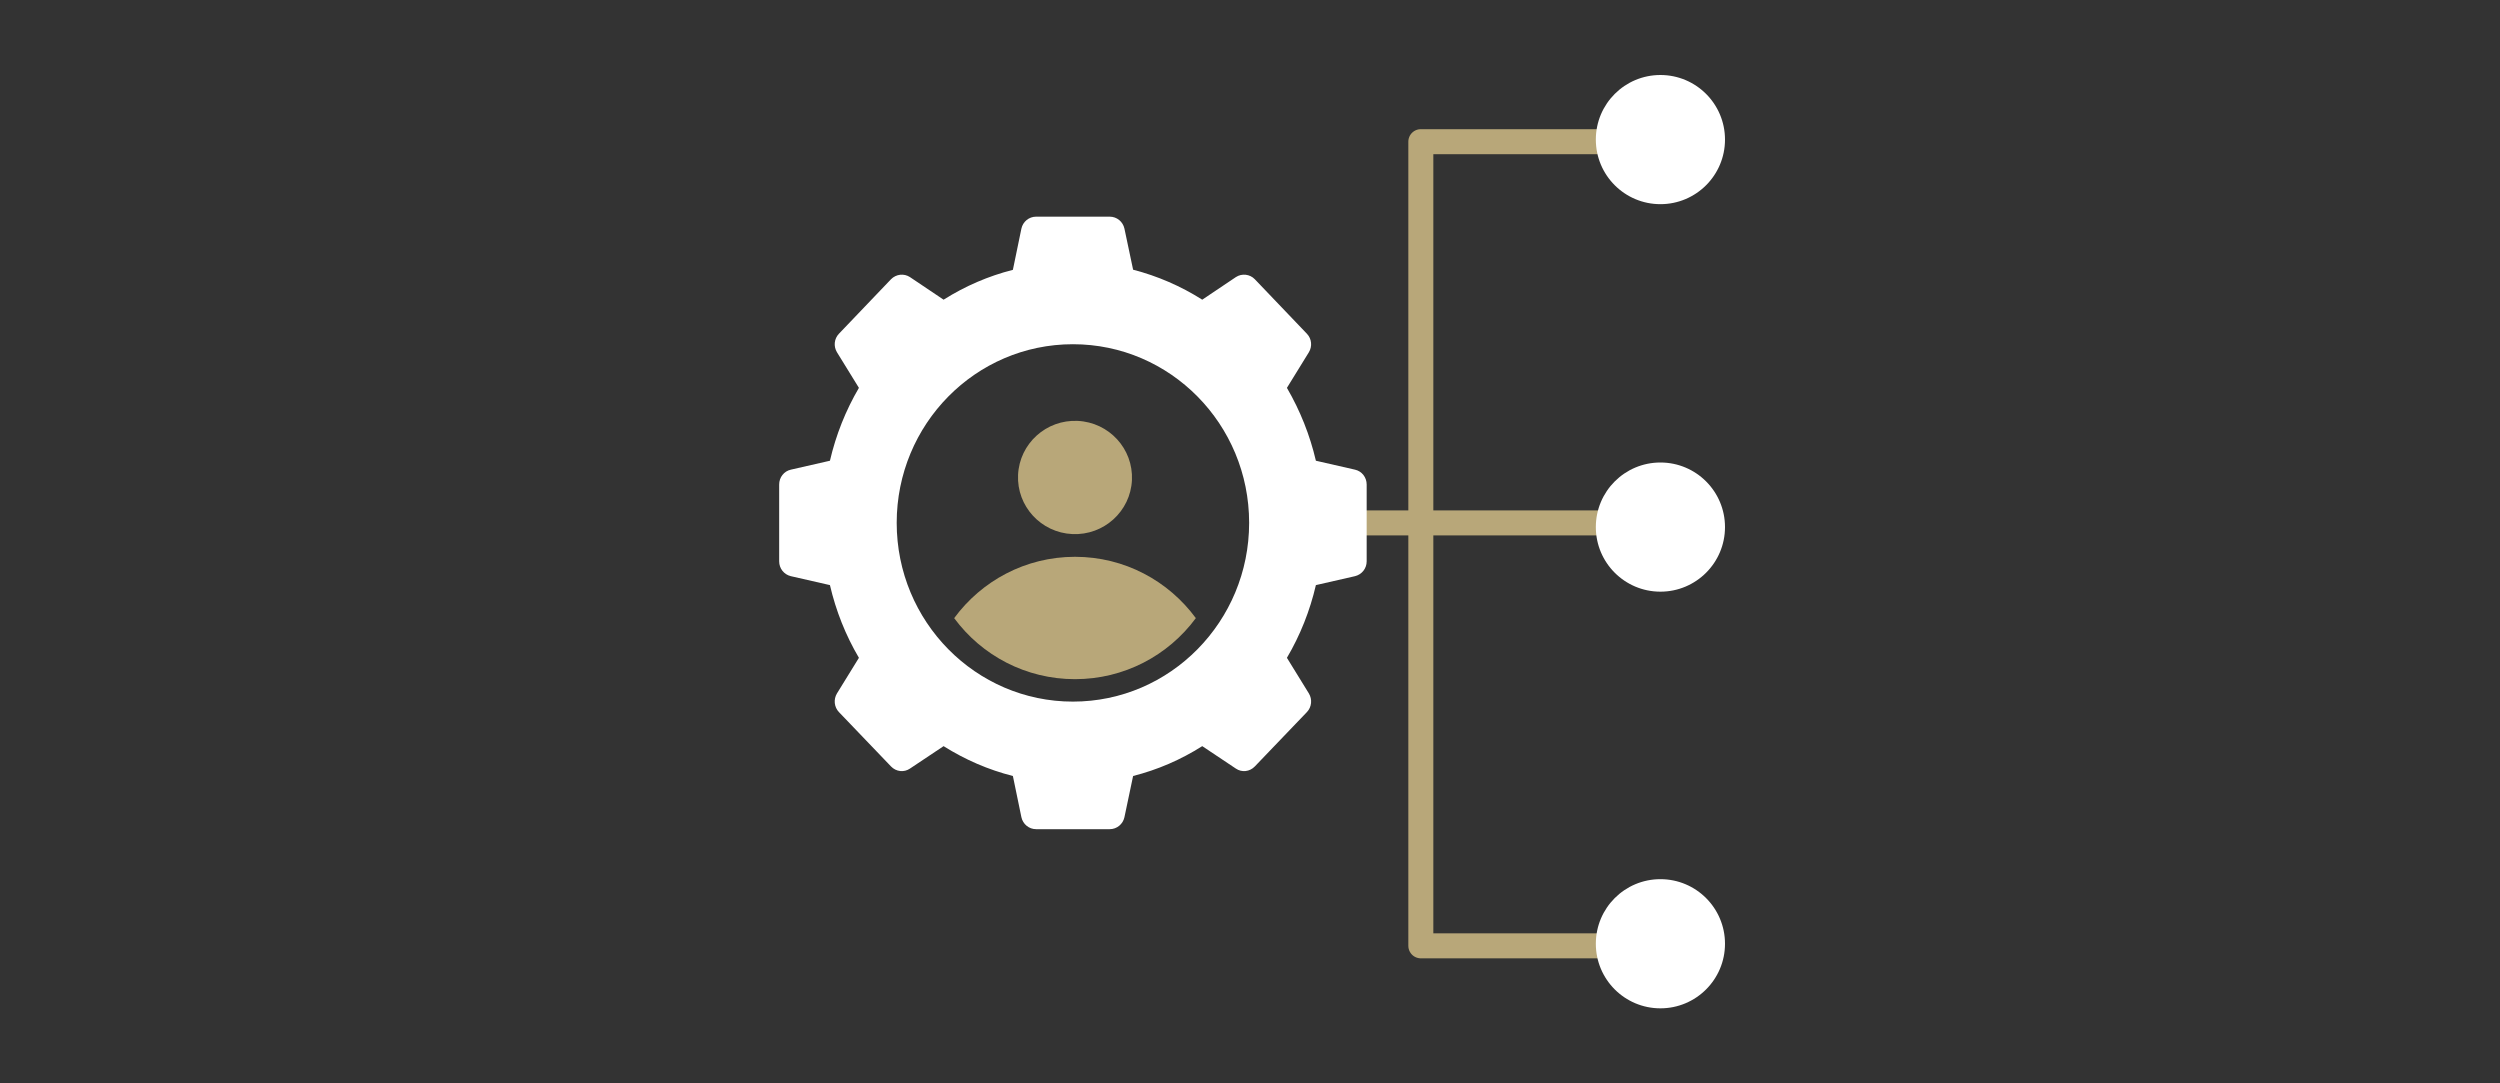 <?xml version="1.0" encoding="UTF-8"?>
<svg width="600px" height="260px" viewBox="0 0 600 260" version="1.1" xmlns="http://www.w3.org/2000/svg" xmlns:xlink="http://www.w3.org/1999/xlink">
    <rect x="0" y="0" width="600" height="260" fill="#333333" stroke="none"/>
    <title>CPS_HumanResources_600x260</title>
    <g id="CPS_HumanResources_600x260" stroke="none" stroke-width="1" fill="none" fill-rule="evenodd">
        <g id="Group" transform="translate(187, 18)">
            <g id="noun_Human-Resource_3243953" transform="translate(42, 83)" fill="#B8A779" fill-rule="nonzero">
                <path d="M28.378,27.179 C35.925,27.52 42.322,21.716 42.665,14.214 C43.008,6.713 37.168,0.356 29.621,0.014 C22.075,-0.327 15.678,5.477 15.335,12.979 C14.992,20.48 20.831,26.838 28.378,27.179 Z" id="Path"></path>
                <path d="M29.001,32.632 C17.069,32.632 6.541,38.453 0,47.354 C6.647,56.358 17.24,62 29.001,62 C40.716,62 51.327,56.391 58,47.352 C51.458,38.452 40.932,32.632 29.001,32.632 Z" id="Path"></path>
            </g>
            <polyline id="Path-2" stroke="#B8A779" stroke-width="6" stroke-linecap="round" stroke-linejoin="round" points="211 16 154 16 154 209 211 209"></polyline>
            <line x1="135" y1="107.5" x2="211" y2="107.5" id="Path-3" stroke="#B8A779" stroke-width="6" stroke-linecap="round"></line>
            <circle id="Oval" fill="#FFFFFF" cx="211.5" cy="15.5" r="15.5"></circle>
            <circle id="Oval-Copy" fill="#FFFFFF" cx="211.5" cy="108.5" r="15.5"></circle>
            <circle id="Oval-Copy-2" fill="#FFFFFF" cx="211.5" cy="208.5" r="15.5"></circle>
            <path d="M141,104.391 L141,98.283 C141,96.574 139.853,95.083 138.204,94.72 L128.814,92.575 C127.38,86.43 125.051,80.576 121.861,75.086 L127.129,66.541 C127.99,65.123 127.81,63.305 126.663,62.106 L114.155,49.016 C112.972,47.78 111.037,47.562 109.603,48.507 L101.539,53.925 C96.377,50.652 90.822,48.253 84.944,46.726 L82.865,36.872 C82.507,35.2 81.037,34 79.353,34 L61.647,34 C59.963,34 58.493,35.2 58.135,36.872 L56.092,46.762 C50.214,48.253 44.658,50.652 39.461,53.925 L31.397,48.507 C29.964,47.562 28.064,47.78 26.845,49.016 L14.337,62.106 C13.19,63.305 13.01,65.123 13.871,66.541 L19.139,75.086 C15.949,80.54 13.62,86.393 12.186,92.575 L2.796,94.72 C1.147,95.083 0,96.574 0,98.283 L0,116.717 C0,118.426 1.147,119.88 2.796,120.28 L12.186,122.425 C13.62,128.606 15.949,134.46 19.139,139.878 L13.871,148.422 C13.01,149.84 13.19,151.695 14.337,152.894 L26.845,165.947 C28.064,167.22 29.964,167.438 31.397,166.456 L39.461,161.075 C44.658,164.347 50.214,166.747 56.092,168.238 L58.135,178.127 C58.493,179.8 59.963,181 61.647,181 L79.353,181 C81.037,181 82.507,179.8 82.865,178.127 L84.944,168.238 C90.822,166.747 96.377,164.347 101.539,161.075 L109.603,166.456 C111.037,167.438 112.936,167.22 114.155,165.947 L126.663,152.894 C127.81,151.695 127.99,149.84 127.129,148.422 L121.861,139.878 C125.05,134.46 127.38,128.606 128.814,122.425 L138.204,120.28 C139.853,119.88 141,118.426 141,116.717 L141,111.663 L141,104.391 Z M70.5,150.386 C47.173,150.386 28.207,131.188 28.207,107.482 C28.207,83.812 47.131,64.614 70.5,64.614 C93.868,64.614 112.793,83.812 112.793,107.482 C112.793,131.145 93.869,150.386 70.5,150.386 Z" id="Shape" fill="#FFFFFF" fill-rule="nonzero"></path>
        </g>
    </g>
</svg>